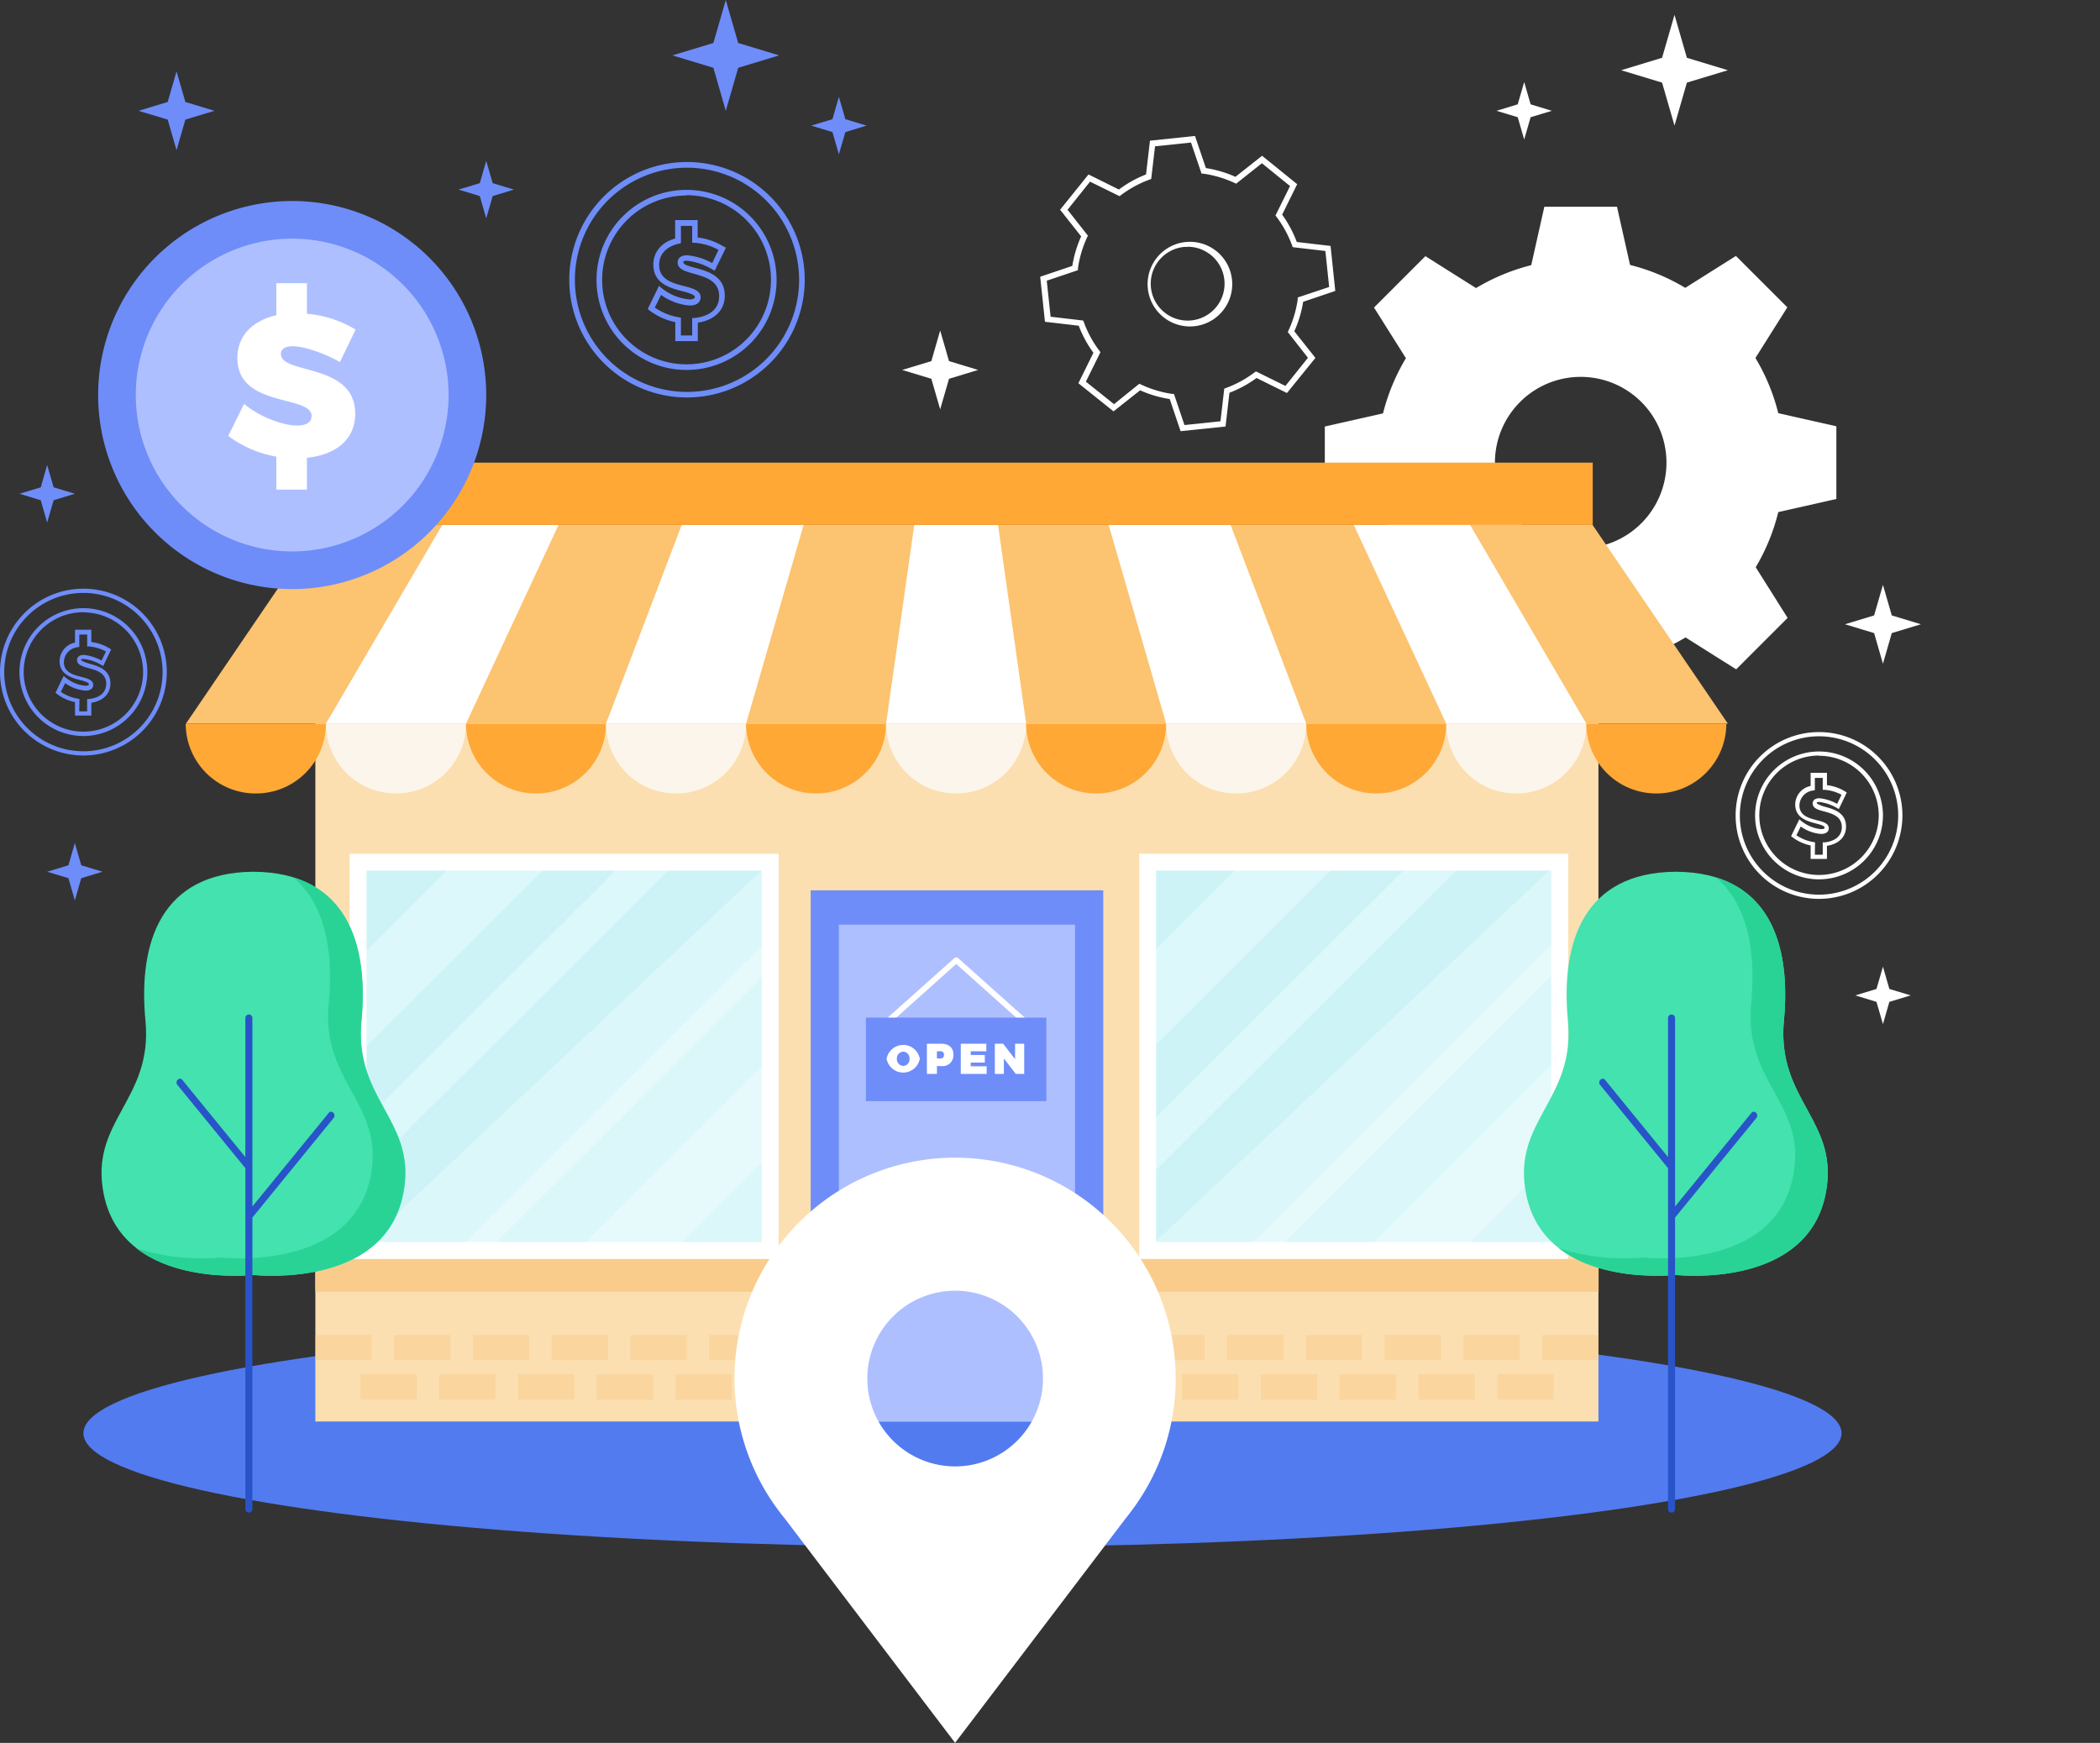 <svg xmlns="http://www.w3.org/2000/svg" xmlns:xlink="http://www.w3.org/1999/xlink" viewBox="0 0 373.17 309.71"><rect x="0" y="0" width="373.17" height="309.71" fill="#333333" stroke="none"/><defs><style>.cls-1{fill:none;}.cls-2{fill:#527bef;}.cls-15,.cls-3{fill:#fff;}.cls-4{fill:#fbdfb0;}.cls-5{fill:#ffa836;}.cls-6{fill:#fcf5eb;}.cls-7{fill:#fcc370;}.cls-8{fill:#6e8df9;}.cls-9{fill:#aebfff;}.cls-10{fill:#f9cc8c;}.cls-11{fill:#cdf3f7;}.cls-12{clip-path:url(#clip-path);}.cls-13{opacity:0.5;}.cls-14{fill:#ebfeff;}.cls-15{opacity:0.3;}.cls-16{clip-path:url(#clip-path-2);}.cls-17{fill:#44e2ae;}.cls-18{fill:#29d396;}.cls-19{fill:#2853c9;}</style><clipPath id="clip-path"><rect id="SVGID" class="cls-1" x="63.63" y="153.21" width="73.23" height="69"></rect></clipPath><clipPath id="clip-path-2"><rect id="SVGID-2" data-name="SVGID" class="cls-1" x="203.65" y="153.21" width="73.23" height="69"></rect></clipPath></defs><title>Asset 1</title><g id="Layer_2" data-name="Layer 2"><g id="OBJECTS"><ellipse class="cls-2" cx="171.03" cy="254.68" rx="156.21" ry="20.22"></ellipse><path class="cls-3" d="M326.32,88.67V75.75L316,73.42a35.91,35.91,0,0,0-4.06-9.81l5.67-9-9.14-9.13-9,5.67a36.11,36.11,0,0,0-9.81-4.07l-2.32-10.34H274.43L272.1,47.12a36.25,36.25,0,0,0-9.81,4.07l-9-5.67-9.13,9.13,5.67,9a36.25,36.25,0,0,0-4.07,9.81l-10.34,2.33V88.67L245.8,91a36.18,36.18,0,0,0,4.07,9.8l-5.67,9,9.13,9.14,9-5.67a35.91,35.91,0,0,0,9.81,4.06l2.33,10.35h12.92l2.32-10.35a35.78,35.78,0,0,0,9.81-4.06l9,5.67,9.14-9.14-5.67-9A35.85,35.85,0,0,0,316,91Zm-45.43,8.78a15.24,15.24,0,1,1,15.24-15.24A15.24,15.24,0,0,1,280.89,97.45Z"></path><rect class="cls-4" x="56.04" y="119.21" width="228" height="133.39"></rect><path class="cls-5" d="M45.48,141a12.42,12.42,0,0,0,12.44-12.4H33A12.42,12.42,0,0,0,45.48,141Z"></path><path class="cls-6" d="M70.37,141a12.42,12.42,0,0,0,12.44-12.4H57.92A12.42,12.42,0,0,0,70.37,141Z"></path><path class="cls-5" d="M95.25,141a12.42,12.42,0,0,0,12.44-12.4H82.81A12.42,12.42,0,0,0,95.25,141Z"></path><path class="cls-6" d="M120.13,141a12.42,12.42,0,0,0,12.45-12.4H107.69A12.42,12.42,0,0,0,120.13,141Z"></path><path class="cls-5" d="M145,141a12.42,12.42,0,0,0,12.44-12.4H132.58A12.42,12.42,0,0,0,145,141Z"></path><path class="cls-6" d="M169.9,141a12.42,12.42,0,0,0,12.45-12.4H157.46A12.42,12.42,0,0,0,169.9,141Z"></path><path class="cls-5" d="M194.79,141a12.42,12.42,0,0,0,12.44-12.4H182.35A12.42,12.42,0,0,0,194.79,141Z"></path><path class="cls-6" d="M219.68,141a12.42,12.42,0,0,0,12.44-12.4H207.23A12.42,12.42,0,0,0,219.68,141Z"></path><path class="cls-5" d="M244.56,141A12.42,12.42,0,0,0,257,128.59H232.12A12.42,12.42,0,0,0,244.56,141Z"></path><path class="cls-6" d="M269.45,141a12.42,12.42,0,0,0,12.44-12.4H257A12.42,12.42,0,0,0,269.45,141Z"></path><path class="cls-5" d="M294.33,141a12.42,12.42,0,0,0,12.44-12.4H281.89A12.42,12.42,0,0,0,294.33,141Z"></path><polygon class="cls-7" points="307.04 128.59 33.04 128.59 57.07 93.28 283 93.28 307.04 128.59"></polygon><polygon class="cls-3" points="82.81 128.59 99.25 93.28 78.59 93.28 57.92 128.59 82.81 128.59"></polygon><polygon class="cls-3" points="132.58 128.59 142.8 93.28 121.14 93.28 107.69 128.59 132.58 128.59"></polygon><polygon class="cls-3" points="177.35 93.28 162.46 93.28 157.46 128.59 182.35 128.59 177.35 93.28"></polygon><polygon class="cls-3" points="257 128.59 240.56 93.28 261.23 93.28 281.89 128.59 257 128.59"></polygon><polygon class="cls-3" points="207.23 128.59 197.01 93.28 218.68 93.28 232.12 128.59 207.23 128.59"></polygon><rect class="cls-5" x="57.07" y="82.21" width="225.96" height="11.07"></rect><rect class="cls-8" x="144.06" y="158.21" width="51.99" height="94.39"></rect><rect class="cls-9" x="149.07" y="164.31" width="41.96" height="88.29"></rect><rect class="cls-10" x="56.04" y="223.71" width="88.02" height="5.83"></rect><rect class="cls-10" x="196.05" y="223.71" width="88.02" height="5.83"></rect><rect class="cls-11" x="63.63" y="153.21" width="73.23" height="69"></rect><g class="cls-12"><g class="cls-13"><rect class="cls-14" x="-13.97" y="128.92" width="243.34" height="12.01" transform="translate(-63.85 115.5) rotate(-44.94)"></rect><rect class="cls-14" x="-13.98" y="157.72" width="243.34" height="6.59" transform="translate(-82.27 123.12) rotate(-44.94)"></rect><rect class="cls-14" x="-3.15" y="185.77" width="243.34" height="3.88" transform="translate(-97.97 138.58) rotate(-44.94)"></rect><rect class="cls-14" x="21.13" y="184.58" width="243.34" height="12.01" transform="translate(-92.91 156.57) rotate(-44.94)"></rect></g></g><polygon class="cls-15" points="63.63 222.21 136.87 153.21 136.87 222.21 63.63 222.21"></polygon><path class="cls-3" d="M138.37,223.71H62.13v-72h76.24Zm-73.24-3h70.24v-66H65.13Z"></path><rect class="cls-11" x="203.65" y="153.21" width="73.23" height="69"></rect><g class="cls-16"><g class="cls-13"><rect class="cls-14" x="126.04" y="128.92" width="243.34" height="12.01" transform="translate(-22.93 214.41) rotate(-44.94)"></rect><rect class="cls-14" x="126.04" y="157.72" width="243.34" height="6.59" transform="translate(-41.36 222.03) rotate(-44.94)"></rect><rect class="cls-14" x="136.87" y="185.77" width="243.34" height="3.88" transform="translate(-57.05 237.49) rotate(-44.94)"></rect><rect class="cls-14" x="161.14" y="184.58" width="243.34" height="12.01" transform="translate(-51.99 255.48) rotate(-44.94)"></rect></g></g><polygon class="cls-15" points="203.65 222.21 276.88 153.21 276.88 222.21 203.65 222.21"></polygon><path class="cls-3" d="M278.68,223.71H202.44v-72h76.24Zm-73.24-3h70.24v-66H205.44Z"></path><g class="cls-13"><rect class="cls-10" x="56.04" y="237.21" width="10" height="4.5"></rect><rect class="cls-10" x="64.04" y="244.21" width="10" height="4.5"></rect><rect class="cls-10" x="70.04" y="237.21" width="10" height="4.5"></rect><rect class="cls-10" x="78.04" y="244.21" width="10" height="4.5"></rect><rect class="cls-10" x="84.04" y="237.21" width="10" height="4.5"></rect><rect class="cls-10" x="92.04" y="244.21" width="10" height="4.5"></rect><rect class="cls-10" x="98.04" y="237.21" width="10" height="4.5"></rect><rect class="cls-10" x="106.04" y="244.21" width="10" height="4.5"></rect><rect class="cls-10" x="112.04" y="237.21" width="10" height="4.5"></rect><rect class="cls-10" x="120.04" y="244.21" width="10" height="4.5"></rect><rect class="cls-10" x="126.04" y="237.21" width="10" height="4.5"></rect><rect class="cls-10" x="134.04" y="244.21" width="10" height="4.5"></rect><rect class="cls-10" x="274.06" y="237.21" width="10" height="4.5"></rect><rect class="cls-10" x="266.06" y="244.21" width="10" height="4.5"></rect><rect class="cls-10" x="260.06" y="237.21" width="10" height="4.5"></rect><rect class="cls-10" x="252.06" y="244.21" width="10" height="4.5"></rect><rect class="cls-10" x="246.06" y="237.21" width="10" height="4.5"></rect><rect class="cls-10" x="238.06" y="244.21" width="10" height="4.5"></rect><rect class="cls-10" x="232.06" y="237.21" width="10" height="4.5"></rect><rect class="cls-10" x="224.06" y="244.21" width="10" height="4.5"></rect><rect class="cls-10" x="218.06" y="237.21" width="10" height="4.5"></rect><rect class="cls-10" x="210.06" y="244.21" width="10" height="4.5"></rect><rect class="cls-10" x="204.06" y="237.21" width="10" height="4.5"></rect><rect class="cls-10" x="196.06" y="244.21" width="10" height="4.5"></rect></g><path class="cls-3" d="M184.28,182.78l-14-12.51a.47.47,0,0,0-.3-.13h-.11a.47.47,0,0,0-.3.13l-14,12.51c-.48.44.23,1.15.72.72l13.63-12.2,13.64,12.2C184.05,183.93,184.76,183.22,184.28,182.78Z"></path><rect class="cls-8" x="153.87" y="180.83" width="32.07" height="14.84"></rect><path class="cls-3" d="M163.45,188.14a3,3,0,0,1-5.9,0,3,3,0,0,1,5.9,0Zm-4.08,0a1.22,1.22,0,0,0,1.15,1.28,1.18,1.18,0,0,0,1.1-1.28,1.17,1.17,0,0,0-1.1-1.26A1.2,1.2,0,0,0,159.37,188.15Z"></path><path class="cls-3" d="M167.23,185.47c1.39,0,2.19.69,2.19,1.92a1.93,1.93,0,0,1-2.19,2.05h-.74v1.39h-1.78v-5.36Zm-.74,2.62h.65a.57.57,0,0,0,.6-.65.56.56,0,0,0-.6-.63h-.65Z"></path><path class="cls-3" d="M172.5,186.81v.66H175v1.35H172.5v.66h2.83v1.35h-4.6v-5.36h4.54v1.34Z"></path><path class="cls-3" d="M180.5,190.83l-2.11-2.74v2.74h-1.61v-5.36h1.48l2.12,2.75v-2.75H182v5.36Z"></path><path class="cls-17" d="M317,181.41c1.34-14.12-2.89-26.3-19-26.5h-.38c-16.11.2-20.34,12.38-19,26.5s-10,17.75-7.44,30.73c3.22,16.29,24.48,14.63,26.63,14.42,2.15.21,23.41,1.87,26.62-14.42C327,199.16,315.69,195.65,317,181.41Z"></path><path class="cls-18" d="M317,181.41c1.13-11.84-1.67-22.31-12.09-25.5,5.65,4.77,7.16,13.17,6.28,22.41-1.35,14.23,10,17.74,7.43,30.72-3.21,16.29-24.47,14.63-26.62,14.42a38.17,38.17,0,0,1-15-1.65c7.48,5.82,19.2,4.91,20.77,4.75,2.15.21,23.41,1.87,26.62-14.42C327,199.16,315.69,195.65,317,181.41Z"></path><path class="cls-19" d="M311.22,197.77l-13.56,16.62V180.83a.63.63,0,0,0-1.25,0v24.79L285.22,191.9c-.51-.63-1.39.26-.89.88l11.89,14.57a.47.47,0,0,0,.19.16v60.73a.63.63,0,0,0,1.25,0V216.36l14.45-17.7C312.61,198,311.73,197.15,311.22,197.77Z"></path><path class="cls-17" d="M64.23,181.41c1.34-14.12-2.89-26.3-19-26.5h-.38c-16.11.2-20.35,12.38-19,26.5s-10,17.75-7.43,30.73c3.22,16.29,24.48,14.63,26.63,14.42,2.15.21,23.41,1.87,26.62-14.42C74.23,199.16,62.88,195.65,64.23,181.41Z"></path><path class="cls-18" d="M64.23,181.41c1.12-11.84-1.67-22.31-12.1-25.5,5.66,4.77,7.16,13.17,6.29,22.41-1.35,14.23,10,17.74,7.43,30.72-3.22,16.29-24.47,14.63-26.62,14.42a38.17,38.17,0,0,1-15-1.65c7.48,5.82,19.2,4.91,20.77,4.75,2.15.21,23.41,1.87,26.62-14.42C74.23,199.16,62.88,195.65,64.23,181.41Z"></path><path class="cls-19" d="M58.41,197.77,44.85,214.39V180.83a.63.63,0,0,0-1.25,0v24.79Q38,198.77,32.4,191.9c-.51-.63-1.39.26-.88.88l11.89,14.57a.47.47,0,0,0,.19.16v60.73a.63.63,0,0,0,1.25,0V216.36l14.44-17.7C59.8,198,58.92,197.15,58.41,197.77Z"></path><path class="cls-3" d="M208.92,244.94a39.2,39.2,0,1,0-71.2,22.62h0c.56.79,1.14,1.56,1.75,2.3l30.25,39.84L200,269.86c.6-.74,1.17-1.51,1.72-2.28l0,0h0A39,39,0,0,0,208.92,244.94Zm-39.19,15.64A15.61,15.61,0,1,1,185.34,245,15.61,15.61,0,0,1,169.73,260.58Z"></path><path class="cls-8" d="M86.4,70.2A34.48,34.48,0,1,1,51.92,35.72,34.47,34.47,0,0,1,86.4,70.2Z"></path><path class="cls-9" d="M79.71,70.2A27.79,27.79,0,1,1,51.92,42.41,27.79,27.79,0,0,1,79.71,70.2Z"></path><path class="cls-3" d="M63.12,73.53c0,4.8-3.75,7.32-8.58,7.82V87H49.1V81.14a19.89,19.89,0,0,1-8.54-3.68l2.81-5.69c2.59,2.2,6.81,3.85,9.4,3.85,1.59,0,2.6-.54,2.6-1.69,0-3.82-13.19-1.41-13.19-10.31,0-3.89,2.63-6.63,6.92-7.6v-5.7h5.44v5.44a19.75,19.75,0,0,1,8.65,2.81l-2.78,5.77c-2.59-1.48-6.27-2.81-8.4-2.81-1.26,0-2.09.43-2.09,1.37C49.92,66.61,63.12,64.41,63.12,73.53Z"></path><path class="cls-3" d="M209.79,76.62l-1.93-5.71a20.53,20.53,0,0,1-5.26-1.55l-4.73,3.74-6.24-5,2.67-5.41a20.56,20.56,0,0,1-2.61-4.81l-6-.7-.85-8,5.71-1.93A20.89,20.89,0,0,1,192.12,42l-3.74-4.73L193.43,31l5.4,2.68A20.3,20.3,0,0,1,203.65,31l.7-6,8-.84,1.94,5.71a20.58,20.58,0,0,1,5.25,1.55l4.73-3.74,6.24,5.05-2.67,5.41A21,21,0,0,1,230.44,43l6,.7.84,8-5.71,1.93A20.48,20.48,0,0,1,230,58.87l3.75,4.73-5.06,6.24-5.4-2.67a20.11,20.11,0,0,1-4.82,2.62l-.69,6Zm-7.33-8.43.28.13A19.78,19.78,0,0,0,208.3,70l.31,0,1.87,5.53,6.4-.67.67-5.8.29-.11a19.64,19.64,0,0,0,5.09-2.77l.25-.18,5.24,2.58,4-5L228.84,59l.13-.28a19.57,19.57,0,0,0,1.64-5.56l0-.3L236.19,51l-.67-6.4-5.81-.68-.1-.29a19.81,19.81,0,0,0-2.77-5.09l-.19-.24,2.59-5.24-5-4.05-4.58,3.63-.28-.13a19.78,19.78,0,0,0-5.56-1.65l-.3,0-1.88-5.53-6.39.67-.68,5.8-.29.11a19.64,19.64,0,0,0-5.09,2.77l-.25.18-5.24-2.58-4,5,3.62,4.59-.13.28a19.6,19.6,0,0,0-1.64,5.55l0,.31-5.54,1.87.68,6.4,5.8.68.11.29a19.37,19.37,0,0,0,2.77,5.09l.18.24-2.59,5.24,5,4ZM211.05,58a7.52,7.52,0,1,1,.8,0A7.14,7.14,0,0,1,211.05,58Zm0-14.11a5.58,5.58,0,0,0-.7,0,6.56,6.56,0,0,0-5.83,7.2,6.56,6.56,0,1,0,6.53-7.24Z"></path><path class="cls-8" d="M122,70.63A20.92,20.92,0,1,1,143,49.72,20.94,20.94,0,0,1,122,70.63Zm0-40.83A19.92,19.92,0,1,0,142,49.72,19.94,19.94,0,0,0,122,29.8Z"></path><path class="cls-8" d="M122,65.74a16,16,0,1,1,16-16A16,16,0,0,1,122,65.74Zm0-31a15,15,0,1,0,15,15A15,15,0,0,0,122,34.69Z"></path><path class="cls-8" d="M124,60.61h-4V57.24a11.38,11.38,0,0,1-4.58-2.07l-.32-.25,2-4.12.49.41a9.27,9.27,0,0,0,4.93,2c.44,0,.95-.08.95-.45s-1.1-.74-2.17-1c-2.2-.57-5.2-1.35-5.2-4.74,0-2.24,1.44-3.95,3.87-4.64V39.11h4V42.2a11.28,11.28,0,0,1,4.6,1.6L129,44l-2,4.1-.47-.26a11.2,11.2,0,0,0-4.44-1.51c-.25,0-.67,0-.67.27,0,.43,1.08.72,2.12,1,2.21.6,5.25,1.44,5.25,4.93,0,2.58-1.78,4.35-4.79,4.81Zm-3-1h2V56.5l.45,0c1.3-.13,4.34-.79,4.34-3.87,0-2.73-2.4-3.39-4.52-4-1.46-.4-2.85-.78-2.85-2,0-.61.44-1.27,1.67-1.27a11.57,11.57,0,0,1,4.47,1.38l1.12-2.34a10.74,10.74,0,0,0-4.23-1.26l-.45,0v-3h-2v3.08l-.39.09c-2.21.5-3.48,1.87-3.48,3.76,0,2.62,2.36,3.23,4.45,3.77,1.5.39,2.92.76,2.92,2,0,.34-.14,1.45-1.95,1.45a9.94,9.94,0,0,1-5.08-1.89l-1.11,2.26a10.79,10.79,0,0,0,4.23,1.72l.41.07Z"></path><path class="cls-3" d="M323.24,159.73a14.82,14.82,0,1,1,14.82-14.82A14.84,14.84,0,0,1,323.24,159.73Zm0-28.89a14.07,14.07,0,1,0,14.07,14.07A14.08,14.08,0,0,0,323.24,130.84Z"></path><path class="cls-3" d="M323.24,156.26a11.36,11.36,0,1,1,11.36-11.35A11.37,11.37,0,0,1,323.24,156.26Zm0-22a10.61,10.61,0,1,0,10.61,10.61A10.62,10.62,0,0,0,323.24,134.3Z"></path><path class="cls-3" d="M324.65,152.63h-2.9v-2.39a8.1,8.1,0,0,1-3.23-1.46l-.24-.19,1.46-3,.36.31a6.5,6.5,0,0,0,3.48,1.43c.29,0,.65,0,.65-.29s-.78-.51-1.52-.7c-1.56-.41-3.7-1-3.7-3.38a3.38,3.38,0,0,1,2.74-3.29v-2.34h2.9v2.19a8.1,8.1,0,0,1,3.25,1.13l.27.18-1.41,2.94-.35-.2a8,8,0,0,0-3.13-1.06c-.14,0-.45,0-.45.17s.78.5,1.48.69c1.48.41,3.73,1,3.73,3.51,0,1.83-1.26,3.09-3.39,3.42Zm-2.15-.75h1.4v-2.19l.34,0c.91-.1,3.05-.55,3.05-2.72,0-1.91-1.69-2.38-3.18-2.79-1.05-.28-2-.55-2-1.41,0-.45.31-.92,1.2-.92a8.12,8.12,0,0,1,3.15,1l.78-1.62a7.58,7.58,0,0,0-3-.88l-.34,0v-2.12h-1.4v2.18l-.29.06a2.74,2.74,0,0,0-2.45,2.64c0,1.84,1.67,2.27,3.13,2.65,1.07.28,2.09.54,2.09,1.43,0,.24-.1,1-1.4,1a7.08,7.08,0,0,1-3.59-1.32l-.77,1.56a7.62,7.62,0,0,0,3,1.2l.31.05Z"></path><path class="cls-8" d="M14.82,134.25a14.82,14.82,0,1,1,14.82-14.82A14.84,14.84,0,0,1,14.82,134.25Zm0-28.89a14.07,14.07,0,1,0,14.07,14.07A14.08,14.08,0,0,0,14.82,105.36Z"></path><path class="cls-8" d="M14.82,130.79a11.36,11.36,0,1,1,11.36-11.36A11.38,11.38,0,0,1,14.82,130.79Zm0-22a10.61,10.61,0,1,0,10.61,10.61A10.62,10.62,0,0,0,14.82,108.82Z"></path><path class="cls-8" d="M16.23,127.16h-2.9v-2.39a8.05,8.05,0,0,1-3.23-1.47l-.24-.19,1.45-3,.37.31a6.51,6.51,0,0,0,3.48,1.44c.29,0,.65-.06.65-.3s-.78-.51-1.53-.7c-1.55-.4-3.69-1-3.69-3.37a3.39,3.39,0,0,1,2.74-3.3V111.9h2.9v2.19a8,8,0,0,1,3.25,1.14l.27.18-1.41,2.94-.35-.2a7.86,7.86,0,0,0-3.13-1.06c-.14,0-.46,0-.46.16s.79.5,1.49.69c1.48.41,3.73,1,3.73,3.51,0,1.83-1.26,3.1-3.39,3.43Zm-2.15-.75h1.4v-2.2l.33,0c.92-.09,3.06-.55,3.06-2.72,0-1.91-1.69-2.37-3.18-2.78-1-.29-2-.56-2-1.42,0-.44.32-.91,1.21-.91a8.31,8.31,0,0,1,3.15,1l.78-1.61a7.64,7.64,0,0,0-3-.89l-.34,0v-2.12h-1.4v2.18l-.29.07a2.72,2.72,0,0,0-2.45,2.64c0,1.83,1.66,2.26,3.13,2.64,1.07.28,2.09.54,2.09,1.43,0,.25-.11,1-1.4,1a7.1,7.1,0,0,1-3.59-1.33l-.77,1.56a7.62,7.62,0,0,0,3,1.2l.31.06Z"></path><polygon class="cls-3" points="271.99 18.54 270.85 14.58 269.7 18.54 265.93 19.69 269.7 20.83 270.85 24.79 271.99 20.83 275.76 19.69 271.99 18.54"></polygon><polygon class="cls-3" points="299.76 10.27 297.56 2.64 295.35 10.27 288.08 12.48 295.35 14.68 297.56 22.32 299.76 14.68 307.04 12.48 299.76 10.27"></polygon><polygon class="cls-3" points="336.17 109.36 334.6 103.93 333.03 109.36 327.85 110.93 333.03 112.5 334.6 117.94 336.17 112.5 341.34 110.93 336.17 109.36"></polygon><polygon class="cls-3" points="168.64 64.17 167.07 58.73 165.5 64.17 160.32 65.74 165.5 67.31 167.07 72.74 168.64 67.31 173.81 65.74 168.64 64.17"></polygon><polygon class="cls-8" points="150.22 21.18 149.07 17.21 147.93 21.18 144.15 22.32 147.93 23.47 149.07 27.43 150.22 23.47 153.99 22.32 150.22 21.18"></polygon><polygon class="cls-8" points="131.18 7.64 128.97 0 126.77 7.64 119.49 9.84 126.77 12.05 128.97 19.69 131.18 12.05 138.45 9.84 131.18 7.64"></polygon><polygon class="cls-8" points="87.55 32.55 86.4 28.59 85.26 32.55 81.48 33.69 85.26 34.84 86.4 38.8 87.55 34.84 91.32 33.69 87.55 32.55"></polygon><polygon class="cls-8" points="32.94 18.12 31.37 12.68 29.8 18.12 24.62 19.69 29.8 21.25 31.37 26.69 32.94 21.25 38.11 19.69 32.94 18.12"></polygon><polygon class="cls-8" points="9.53 86.6 8.38 82.63 7.24 86.6 3.46 87.74 7.24 88.89 8.38 92.85 9.53 88.89 13.3 87.74 9.53 86.6"></polygon><polygon class="cls-8" points="14.44 153.76 13.3 149.8 12.16 153.76 8.38 154.91 12.16 156.05 13.3 160.01 14.44 156.05 18.22 154.91 14.44 153.76"></polygon><polygon class="cls-3" points="335.74 175.74 334.6 171.78 333.45 175.74 329.68 176.88 333.45 178.03 334.6 181.99 335.74 178.03 339.52 176.88 335.74 175.74"></polygon></g></g></svg>